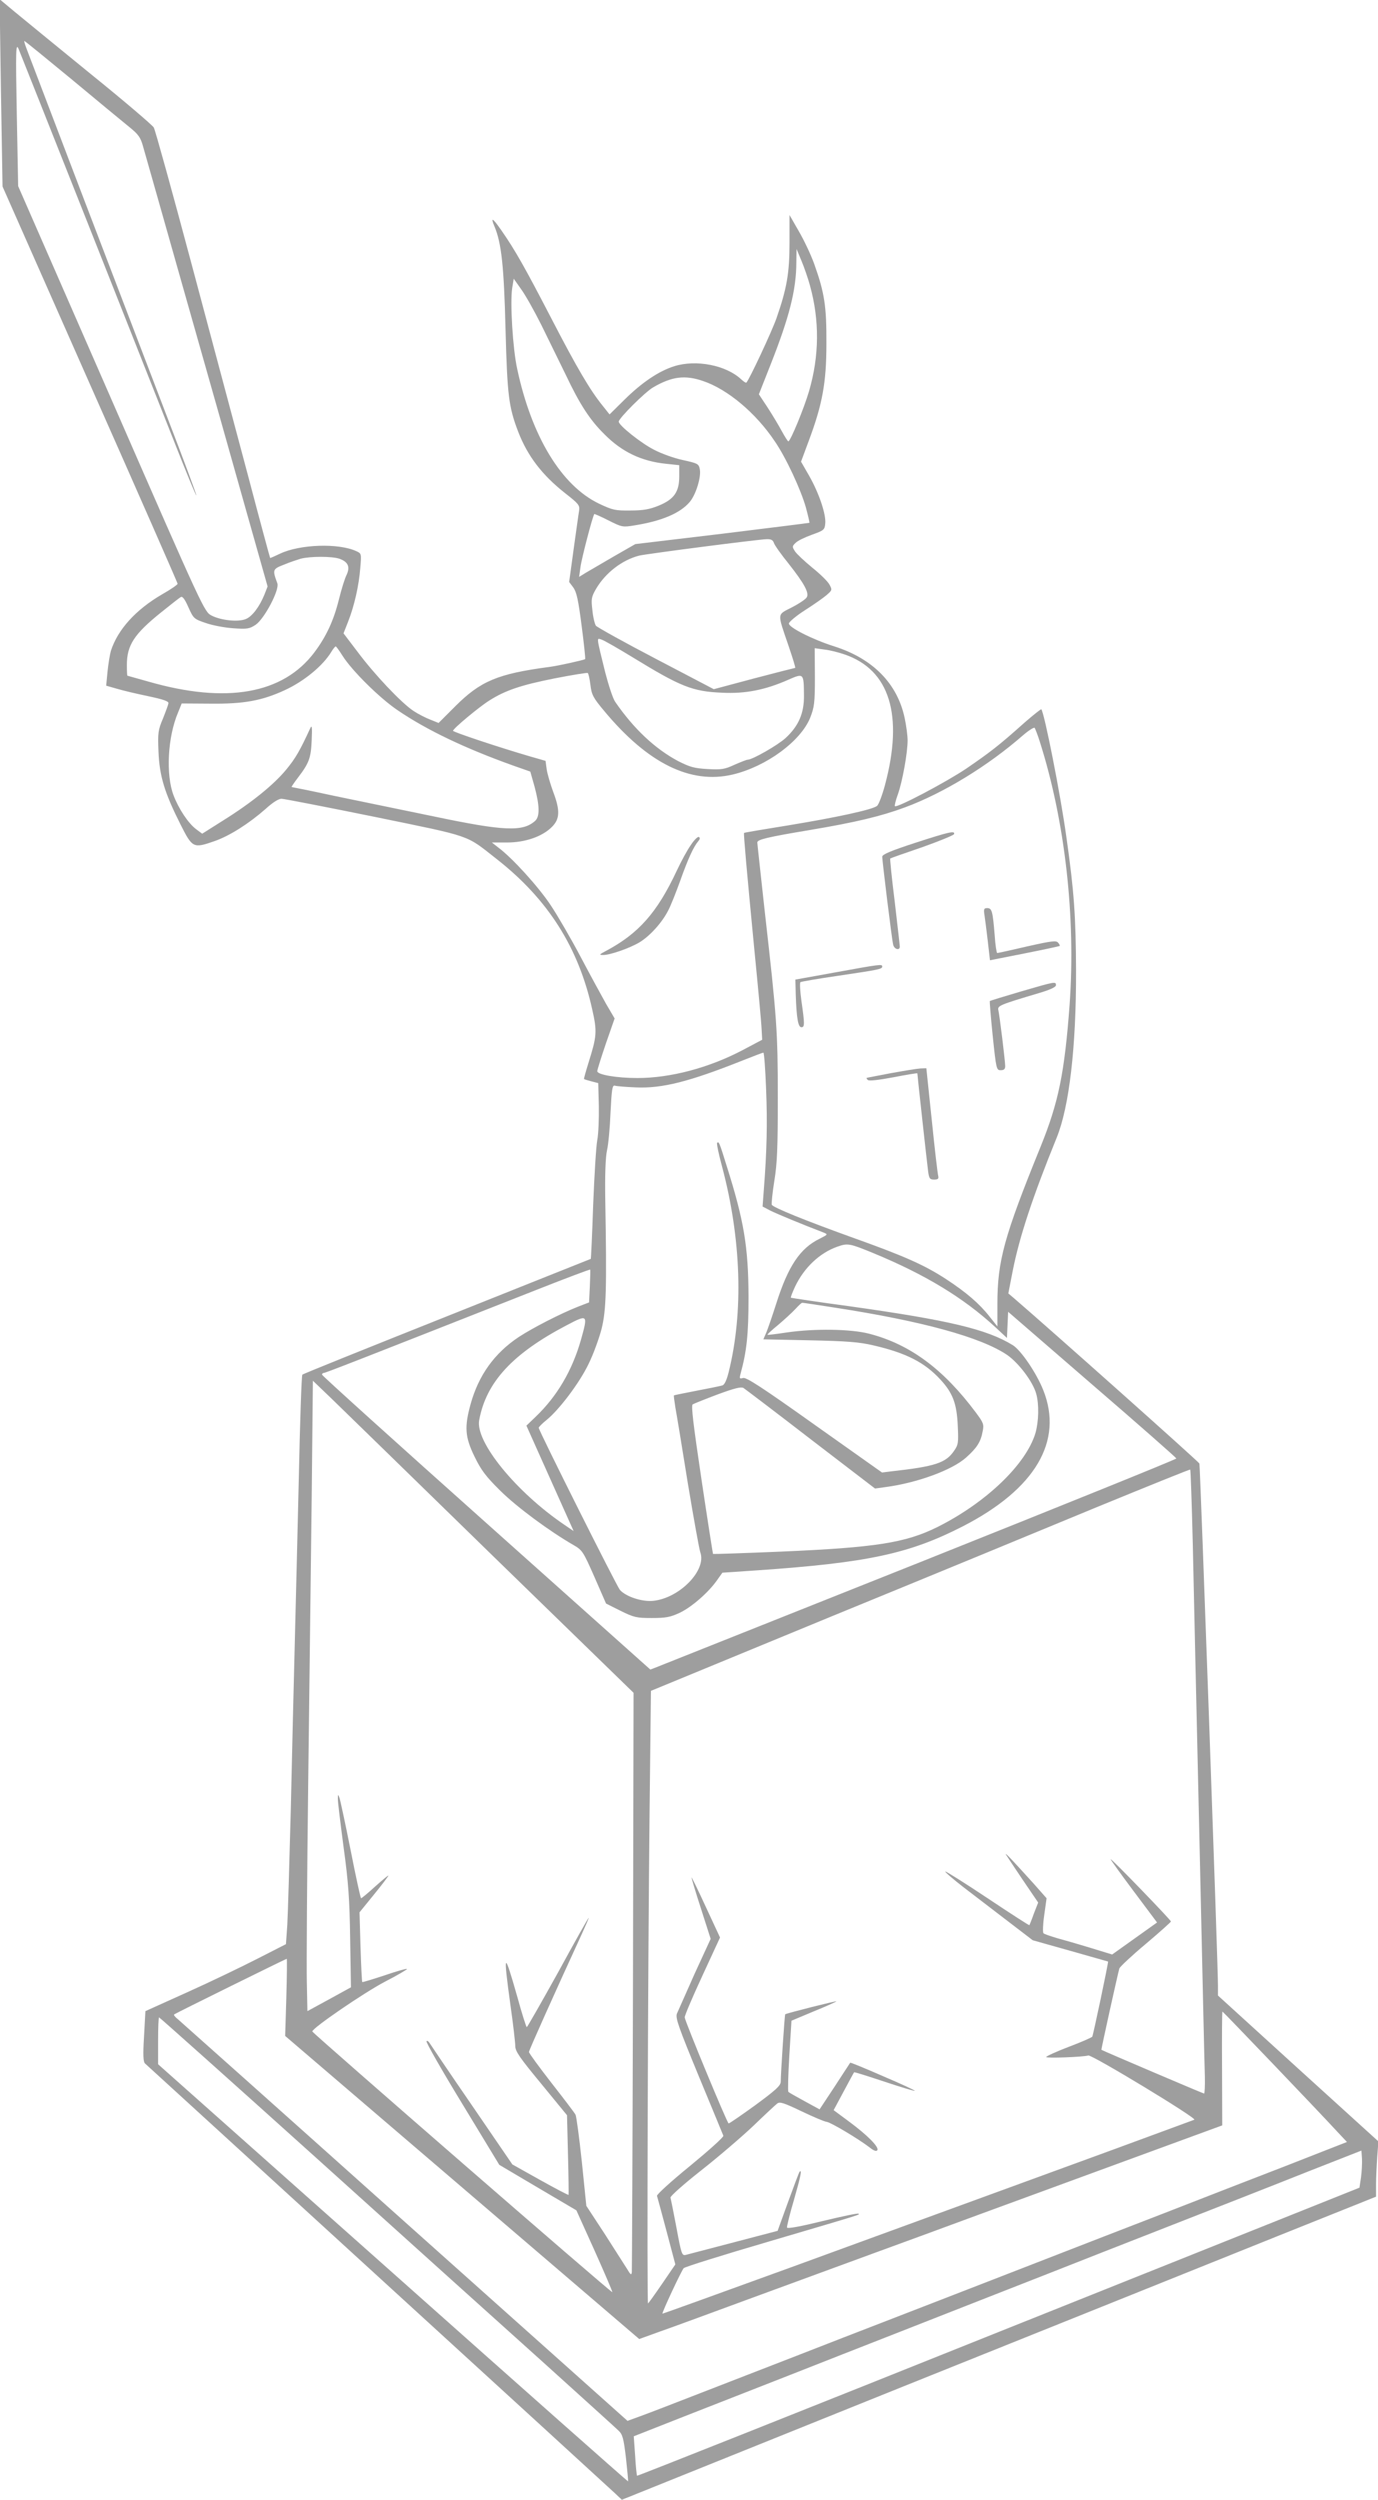 <?xml version="1.0" standalone="no"?>
<!DOCTYPE svg PUBLIC "-//W3C//DTD SVG 20010904//EN"
 "http://www.w3.org/TR/2001/REC-SVG-20010904/DTD/svg10.dtd">
<svg version="1.0" xmlns="http://www.w3.org/2000/svg"
 width="706pt" height="1280pt" viewBox="0 0 706 1280"
 preserveAspectRatio="xMidYMid meet">
<g transform="translate(0,1280) scale(0.1,-0.1)"
fill="#9e9e9e" stroke="none">
<path d="M5 12324 l8 -479 448 -1013 c247 -557 449 -1017 449 -1021 0 -5 -35
-29 -79 -54 -136 -79 -228 -181 -263 -290 -5 -18 -13 -65 -17 -105 l-7 -73 56
-16 c30 -9 102 -26 160 -38 76 -16 105 -26 103 -36 -1 -8 -14 -43 -28 -78 -25
-59 -27 -73 -23 -170 5 -125 31 -210 112 -371 62 -123 66 -125 175 -87 78 27
178 91 263 166 34 31 65 51 80 51 12 0 228 -42 479 -93 506 -104 462 -89 624
-216 263 -206 419 -453 489 -769 26 -115 24 -137 -19 -274 -14 -45 -24 -82
-23 -83 2 -2 19 -7 38 -12 l35 -9 3 -118 c1 -65 -2 -143 -8 -174 -6 -32 -15
-181 -21 -331 -5 -151 -11 -276 -12 -277 -1 0 -333 -133 -737 -294 -404 -161
-738 -295 -741 -299 -4 -3 -12 -240 -18 -526 -7 -286 -16 -673 -21 -860 -5
-187 -14 -563 -20 -835 -7 -272 -15 -540 -18 -595 l-7 -100 -145 -74 c-80 -41
-242 -119 -360 -172 l-215 -97 -7 -129 c-6 -96 -4 -131 5 -139 7 -6 543 -496
1192 -1089 649 -593 1196 -1093 1215 -1111 l36 -34 1419 571 c781 313 1651
663 1933 776 l512 205 0 62 c0 33 3 97 6 141 l6 80 -411 373 -411 374 0 51 c1
84 -91 2661 -95 2673 -2 8 -763 686 -954 850 l-25 21 23 118 c34 171 101 375
225 680 64 158 100 462 99 855 -1 274 -10 406 -49 680 -30 220 -114 643 -129
658 -2 2 -41 -29 -87 -69 -133 -119 -177 -152 -298 -235 -106 -71 -355 -202
-365 -192 -3 2 4 30 15 60 24 68 50 214 50 277 0 25 -7 76 -15 114 -37 176
-162 304 -360 367 -114 36 -237 99 -233 118 2 9 39 40 83 68 44 28 94 63 110
77 29 25 29 27 15 53 -8 16 -48 55 -88 87 -40 33 -80 70 -89 84 -15 23 -15 26
3 43 10 11 48 29 84 42 61 22 65 25 68 57 5 47 -32 156 -82 244 l-42 73 39
105 c70 187 91 298 91 499 1 193 -10 262 -63 410 -17 47 -53 123 -79 167 l-47
82 0 -142 c0 -156 -14 -235 -67 -387 -24 -68 -138 -312 -154 -329 -2 -3 -14 5
-27 17 -77 72 -230 102 -342 67 -80 -25 -167 -84 -256 -172 l-76 -75 -35 44
c-64 79 -130 190 -264 449 -135 260 -185 349 -257 452 -44 63 -55 68 -33 16
35 -84 48 -202 56 -524 9 -339 16 -398 65 -526 48 -124 122 -221 240 -314 70
-55 76 -62 72 -90 -3 -16 -15 -105 -28 -197 l-23 -168 21 -28 c17 -23 26 -64
43 -197 12 -92 20 -168 18 -170 -7 -5 -137 -34 -183 -40 -265 -35 -353 -72
-483 -202 l-85 -85 -42 17 c-24 9 -63 29 -87 45 -62 41 -199 186 -285 301
l-73 96 24 61 c31 79 55 183 62 275 6 72 6 73 -21 85 -91 42 -289 35 -390 -13
-27 -13 -50 -23 -51 -22 -1 1 -52 189 -112 417 -61 228 -192 719 -291 1090
-99 371 -186 685 -193 697 -7 12 -152 136 -323 274 -171 139 -345 282 -389
318 l-78 65 7 -480z m363 69 c131 -109 263 -218 294 -243 47 -38 58 -53 71
-100 9 -30 106 -374 217 -765 111 -390 251 -885 311 -1099 l110 -389 -16 -41
c-25 -62 -63 -113 -96 -126 -39 -16 -126 -7 -175 18 -37 19 -40 24 -514 1109
l-477 1090 -7 369 c-6 331 -5 365 9 334 16 -38 624 -1572 800 -2018 59 -150
109 -271 111 -269 2 2 -66 185 -152 408 -85 222 -277 724 -426 1114 -149 391
-279 731 -289 758 -10 26 -17 47 -14 47 3 0 112 -89 243 -197z m3782 -1056
c49 -177 48 -359 -5 -540 -25 -86 -95 -256 -106 -257 -3 0 -18 24 -34 53 -15
28 -48 83 -72 120 l-45 68 60 152 c96 243 132 383 132 526 l1 66 25 -60 c14
-33 34 -91 44 -128z m-1376 -202 c35 -71 91 -186 125 -255 72 -152 124 -231
197 -303 90 -91 190 -139 318 -152 l66 -7 0 -58 c0 -79 -27 -117 -105 -149
-46 -19 -80 -25 -145 -25 -78 -1 -91 2 -161 35 -192 92 -345 343 -419 689 -23
104 -37 338 -26 414 l8 49 38 -54 c22 -30 68 -112 104 -184z m828 -286 c125
-42 270 -163 367 -308 58 -84 134 -248 160 -340 11 -41 19 -76 18 -78 -2 -1
-203 -26 -447 -56 l-445 -53 -110 -63 c-60 -35 -125 -73 -144 -84 l-34 -21 7
50 c5 42 63 264 71 272 1 1 34 -13 73 -33 69 -35 73 -35 134 -25 138 22 233
62 282 120 32 38 60 130 51 169 -5 26 -12 29 -85 45 -44 9 -111 33 -149 53
-67 34 -181 125 -181 144 0 17 134 151 177 176 95 55 162 64 255 32z m363
-829 c3 -11 37 -59 76 -107 81 -103 106 -150 92 -172 -5 -9 -39 -32 -76 -51
-77 -40 -76 -24 -17 -197 21 -62 37 -113 34 -113 -2 0 -97 -24 -211 -54 l-206
-55 -296 155 c-163 85 -301 162 -308 170 -6 9 -15 45 -18 80 -7 57 -5 68 19
109 48 82 134 148 221 170 37 9 608 83 652 84 23 1 33 -4 38 -19z m-2226 -81
c44 -16 56 -41 37 -82 -9 -17 -27 -75 -40 -128 -27 -108 -65 -189 -125 -269
-161 -214 -451 -265 -851 -150 -58 16 -106 30 -107 30 -2 0 -3 25 -3 55 0 101
37 158 175 269 50 40 95 76 102 79 8 5 21 -13 38 -52 26 -58 29 -61 89 -81 33
-12 97 -24 141 -27 72 -5 83 -3 115 18 45 31 123 179 111 212 -26 70 -24 73
32 95 28 12 68 25 87 31 49 13 161 13 199 0z m1506 -507 c242 -148 303 -173
455 -179 119 -6 220 14 338 66 80 35 80 35 81 -80 1 -91 -27 -156 -94 -218
-39 -36 -170 -111 -194 -111 -6 0 -36 -12 -68 -26 -50 -23 -66 -26 -137 -22
-69 4 -91 10 -152 41 -118 63 -226 164 -322 303 -12 17 -34 85 -51 150 -47
191 -45 177 -19 169 13 -4 86 -46 163 -93z m-1490 10 c48 -76 190 -217 284
-280 149 -101 342 -193 587 -281 l91 -32 22 -78 c26 -97 27 -152 3 -174 -63
-57 -159 -53 -517 22 -159 33 -388 80 -509 105 -120 26 -220 46 -222 46 -2 0
12 21 31 46 59 77 68 102 72 194 3 70 1 80 -8 60 -52 -113 -75 -153 -122 -210
-64 -78 -179 -171 -325 -262 l-106 -67 -31 23 c-40 30 -89 103 -116 174 -40
106 -30 298 23 423 l19 47 147 -1 c171 -2 264 15 381 69 98 45 196 125 239
197 9 15 19 27 22 27 3 0 18 -21 35 -48z m2572 7 c231 -79 303 -310 207 -669
-14 -52 -32 -100 -41 -107 -24 -19 -209 -59 -453 -99 -124 -20 -226 -37 -228
-39 -3 -3 13 -185 53 -600 19 -192 36 -375 37 -405 l3 -54 -100 -53 c-173 -91
-370 -143 -539 -143 -107 0 -206 17 -206 35 0 7 20 70 44 141 l45 129 -44 75
c-23 41 -82 149 -130 240 -48 91 -117 210 -153 264 -62 94 -197 243 -270 297
l-32 25 77 0 c94 0 181 30 231 80 41 41 42 85 6 180 -14 38 -29 89 -33 114
l-6 44 -80 23 c-158 46 -395 125 -394 131 1 12 136 124 186 155 82 52 162 79
333 113 91 18 168 30 171 28 4 -2 10 -30 14 -61 6 -51 14 -66 71 -134 223
-268 442 -376 658 -325 172 41 348 170 397 291 21 54 24 75 24 208 l-1 148 50
-7 c28 -3 74 -15 103 -25z m1001 -449 c129 -406 184 -898 152 -1345 -26 -350
-57 -500 -148 -725 -188 -462 -222 -587 -222 -808 l0 -114 -39 49 c-53 68
-121 126 -225 194 -111 72 -211 117 -492 217 -227 82 -391 148 -400 163 -2 5
3 59 13 121 15 91 18 173 18 428 0 340 -5 408 -66 945 -21 192 -39 355 -39
361 0 15 48 27 270 64 232 39 363 70 487 116 197 73 423 211 602 367 30 26 58
44 62 40 3 -5 16 -37 27 -73z m-1403 -1777 c7 -174 4 -315 -12 -520 l-6 -81
40 -21 c34 -17 162 -70 272 -112 24 -10 23 -10 -20 -32 -100 -49 -161 -140
-222 -332 -19 -60 -42 -126 -50 -146 l-16 -37 237 -5 c191 -4 255 -9 327 -26
168 -39 262 -87 343 -175 64 -69 84 -124 89 -236 4 -87 3 -98 -19 -129 -42
-62 -97 -80 -321 -105 l-48 -6 -346 245 c-267 190 -350 244 -366 239 -17 -5
-19 -3 -14 17 33 121 42 204 42 399 -1 255 -23 389 -112 670 -38 123 -40 126
-49 118 -3 -4 8 -57 25 -120 99 -371 111 -747 34 -1055 -10 -40 -21 -64 -32
-67 -9 -3 -68 -15 -131 -27 -63 -12 -116 -23 -117 -24 -2 -1 2 -28 7 -61 6
-32 35 -207 64 -389 30 -181 59 -341 64 -354 33 -91 -106 -234 -241 -248 -57
-6 -140 21 -171 56 -16 18 -416 816 -416 830 0 4 18 22 39 39 65 52 170 191
216 287 25 50 54 131 67 180 24 97 27 204 19 660 -2 129 1 219 9 255 7 30 15
118 18 195 6 118 9 139 22 136 8 -3 57 -7 108 -9 135 -6 273 29 547 138 55 22
103 40 106 40 4 0 10 -84 14 -187z m548 -839 c267 -110 465 -230 629 -382 l57
-53 3 67 3 67 430 -372 c237 -204 431 -375 432 -379 1 -4 -591 -243 -1315
-532 -724 -288 -1331 -530 -1349 -537 l-31 -12 -841 751 c-463 413 -841 754
-841 759 0 5 4 9 9 9 9 0 170 63 1094 427 147 58 269 104 271 102 1 -2 0 -41
-2 -86 l-4 -82 -57 -22 c-91 -36 -231 -108 -303 -155 -125 -83 -206 -196 -247
-344 -32 -116 -29 -168 20 -268 34 -70 57 -101 133 -176 84 -83 250 -206 377
-279 43 -25 48 -34 105 -163 l59 -135 74 -37 c69 -34 82 -37 160 -37 72 0 95
4 144 27 61 29 148 105 191 167 l27 38 177 12 c568 39 781 85 1056 226 371
191 515 436 411 697 -35 88 -114 204 -156 230 -133 82 -329 128 -834 199 -165
22 -301 43 -303 44 -2 2 8 28 22 58 46 96 125 171 215 203 54 19 62 18 184
-32z m-194 -280 c447 -69 746 -151 881 -242 59 -41 132 -137 149 -199 15 -54
13 -141 -4 -201 -48 -160 -253 -357 -504 -482 -162 -80 -314 -104 -799 -125
-190 -8 -347 -13 -349 -12 -1 2 -28 173 -59 381 -42 282 -54 380 -45 385 7 4
64 27 128 51 87 32 120 40 132 33 9 -6 165 -124 345 -263 l329 -252 51 7 c162
21 344 87 416 152 56 50 75 80 85 136 7 33 3 43 -36 95 -166 222 -337 349
-547 403 -94 24 -278 27 -422 6 -52 -8 -96 -13 -98 -12 -2 2 23 25 55 51 32
27 71 63 88 81 16 18 32 32 34 32 3 1 79 -11 170 -25z m-1303 -166 c-45 -157
-122 -287 -230 -391 l-49 -47 73 -163 c40 -89 94 -210 121 -270 l48 -107 -47
32 c-248 168 -458 426 -437 536 36 195 171 341 450 487 107 56 108 55 71 -77z
m-456 -1100 l726 -706 -3 -1474 c-2 -810 -5 -1482 -6 -1493 -2 -16 -6 -14 -23
15 -12 19 -64 100 -115 180 l-95 145 -23 225 c-13 124 -28 232 -32 241 -4 9
-60 82 -124 164 -63 81 -115 152 -115 158 0 8 135 309 269 600 22 48 39 87 37
87 -2 0 -73 -126 -157 -280 -85 -153 -157 -279 -160 -280 -3 0 -25 69 -48 153
-69 243 -74 237 -36 -39 14 -98 25 -194 25 -211 0 -27 23 -60 133 -193 l132
-161 5 -202 c3 -111 4 -204 3 -206 -1 -2 -66 32 -145 76 l-143 80 -208 304
c-115 167 -212 311 -217 319 -5 8 -12 12 -15 8 -4 -4 78 -148 183 -320 l190
-313 198 -117 197 -116 94 -208 c51 -114 92 -209 90 -211 -5 -4 -1537 1327
-1537 1335 1 18 263 197 369 253 66 34 119 65 116 67 -2 3 -54 -12 -115 -33
-61 -20 -113 -36 -114 -34 -2 2 -6 83 -9 181 l-5 176 74 91 c41 50 74 94 74
97 0 3 -30 -22 -67 -55 -37 -34 -70 -61 -73 -61 -3 0 -27 111 -54 248 -27 136
-53 256 -57 267 -7 18 -8 18 -8 -4 -1 -14 13 -125 29 -247 25 -183 31 -266 34
-471 l4 -249 -111 -61 -112 -61 -3 147 c-2 80 1 540 7 1021 6 481 14 1142 18
1467 l6 593 96 -92 c53 -51 422 -411 821 -800z m3591 60 c4 -205 20 -884 34
-1508 14 -624 26 -1174 28 -1223 1 -48 -1 -87 -4 -87 -5 0 -521 220 -526 224
-2 2 84 390 92 417 3 8 63 65 135 125 71 60 129 112 129 115 1 3 -69 77 -154
165 -84 87 -154 157 -155 154 0 -3 53 -77 119 -165 l119 -159 -115 -82 -115
-82 -111 34 c-62 19 -139 41 -172 50 -33 10 -64 20 -69 25 -4 4 -3 45 4 93
l12 86 -68 77 c-98 108 -146 160 -141 148 3 -5 41 -63 85 -128 l81 -119 -22
-56 c-11 -32 -22 -58 -23 -60 -1 -2 -97 60 -214 138 -117 78 -214 139 -217
137 -2 -3 40 -39 94 -81 54 -41 155 -119 226 -173 l128 -98 192 -54 c105 -30
193 -55 194 -55 3 -2 -76 -376 -81 -385 -3 -4 -57 -28 -121 -52 -63 -24 -115
-48 -115 -52 0 -7 189 0 216 8 18 5 560 -323 543 -329 -219 -81 -554 -204
-944 -346 -269 -98 -780 -285 -1134 -414 -355 -129 -646 -234 -647 -233 -4 4
98 222 109 233 7 7 206 69 442 138 492 145 459 135 453 141 -3 3 -85 -14 -184
-38 -114 -28 -180 -40 -182 -33 -1 6 15 72 37 146 34 119 41 154 27 139 -2 -2
-28 -71 -58 -153 l-54 -149 -225 -59 c-123 -32 -234 -61 -245 -64 -20 -5 -23
2 -48 138 -15 79 -29 149 -31 155 -2 7 69 70 158 140 89 70 209 173 267 228
58 56 113 107 122 114 14 10 33 4 125 -40 59 -28 117 -53 129 -54 21 -3 161
-86 221 -132 21 -17 33 -20 38 -13 10 16 -52 78 -147 148 l-77 57 51 95 c28
52 52 97 54 99 1 2 71 -20 155 -48 84 -28 154 -49 156 -47 2 2 -71 36 -163 75
-91 40 -167 71 -168 69 -1 -2 -37 -56 -79 -121 l-78 -118 -77 42 c-42 23 -80
44 -83 48 -3 3 -1 87 5 185 l11 179 112 47 c62 25 115 49 118 52 5 5 -256 -61
-262 -66 -3 -2 -23 -303 -23 -346 -1 -20 -25 -42 -131 -120 -72 -52 -133 -94
-136 -93 -8 2 -224 524 -225 543 -1 8 40 104 90 212 l91 197 -72 155 c-39 85
-73 154 -74 153 -1 -2 20 -73 48 -159 l50 -156 -82 -178 c-44 -99 -85 -191
-91 -205 -8 -23 9 -70 112 -320 67 -162 124 -299 126 -305 3 -6 -74 -75 -170
-154 -96 -78 -173 -148 -170 -154 2 -6 24 -87 49 -181 l45 -170 -67 -98 c-37
-54 -70 -100 -73 -102 -6 -4 -1 1702 8 2514 l7 623 910 375 c501 205 1122 461
1380 568 259 106 471 192 473 190 2 -2 8 -171 13 -377z m-4644 -2325 l-6 -198
907 -776 907 -776 105 38 c58 20 278 101 490 179 212 78 482 177 600 220 118
43 364 133 545 200 327 120 709 260 1064 390 l183 67 -1 292 c-1 160 0 291 2
291 3 0 486 -504 590 -617 l48 -51 -128 -50 c-70 -28 -281 -110 -468 -182
-187 -73 -488 -190 -670 -260 -181 -70 -441 -171 -577 -224 -137 -53 -358
-139 -493 -191 -135 -52 -354 -137 -487 -189 -134 -52 -354 -137 -490 -190
-136 -53 -276 -107 -310 -119 l-63 -23 -1140 1018 c-627 561 -1151 1028 -1164
1039 -13 10 -22 21 -19 24 5 5 571 284 577 285 2 0 1 -89 -2 -197z m156 -825
c441 -398 964 -868 1162 -1046 198 -179 371 -335 384 -348 21 -20 26 -39 38
-140 7 -64 12 -118 11 -120 -2 -1 -544 479 -1205 1067 l-1203 1069 0 120 c0
66 2 120 5 120 3 0 367 -325 808 -722z m5350 -97 l-8 -53 -1849 -739 c-1016
-407 -1850 -738 -1852 -736 -2 2 -7 48 -10 103 l-7 99 259 102 c143 56 385
151 539 211 154 61 395 155 535 210 140 55 372 146 515 202 143 56 386 151
540 212 695 272 836 327 1080 424 l260 102 3 -42 c1 -22 -1 -65 -5 -95z"/>
<path d="M3540 8474 c-18 -25 -50 -84 -72 -131 -101 -216 -196 -323 -363 -412
-36 -19 -37 -21 -14 -21 35 0 133 34 184 64 54 32 117 102 148 163 14 26 41
95 62 153 40 113 69 175 92 202 9 10 11 18 4 22 -5 4 -24 -14 -41 -40z"/>
<path d="M4688 8484 c-125 -41 -168 -59 -168 -71 0 -21 49 -422 56 -450 5 -24
34 -32 34 -10 0 6 -12 110 -26 230 -15 120 -25 219 -23 221 2 2 76 28 164 58
87 31 161 61 163 67 6 19 -27 11 -200 -45z"/>
<path d="M5044 8113 c3 -21 11 -81 17 -134 l11 -96 177 35 c97 19 178 37 180
38 2 2 -1 10 -8 17 -9 12 -34 9 -158 -19 -81 -19 -150 -34 -154 -34 -3 0 -10
42 -13 93 -10 121 -14 137 -38 137 -17 0 -19 -5 -14 -37z"/>
<path d="M4280 7821 l-205 -37 2 -79 c4 -119 12 -165 29 -165 17 0 17 16 0
135 -7 50 -9 92 -5 96 5 3 93 18 196 33 210 31 223 34 223 47 0 13 -9 12 -240
-30z"/>
<path d="M5230 7723 c-85 -25 -157 -47 -159 -49 -1 -1 5 -82 15 -178 18 -171
19 -176 41 -176 17 0 23 6 23 21 0 24 -28 255 -35 286 -5 23 3 27 208 88 58
17 87 31 87 40 0 20 -2 20 -180 -32z"/>
<path d="M4565 7305 c-66 -13 -122 -23 -124 -24 -3 -1 -1 -5 5 -11 6 -6 52 -1
132 14 67 13 122 22 122 20 0 -10 50 -464 55 -501 5 -38 9 -43 31 -43 19 0 24
4 21 18 -3 9 -18 137 -33 285 l-28 267 -30 -1 c-17 -1 -85 -12 -151 -24z"/>
</g>
</svg>
